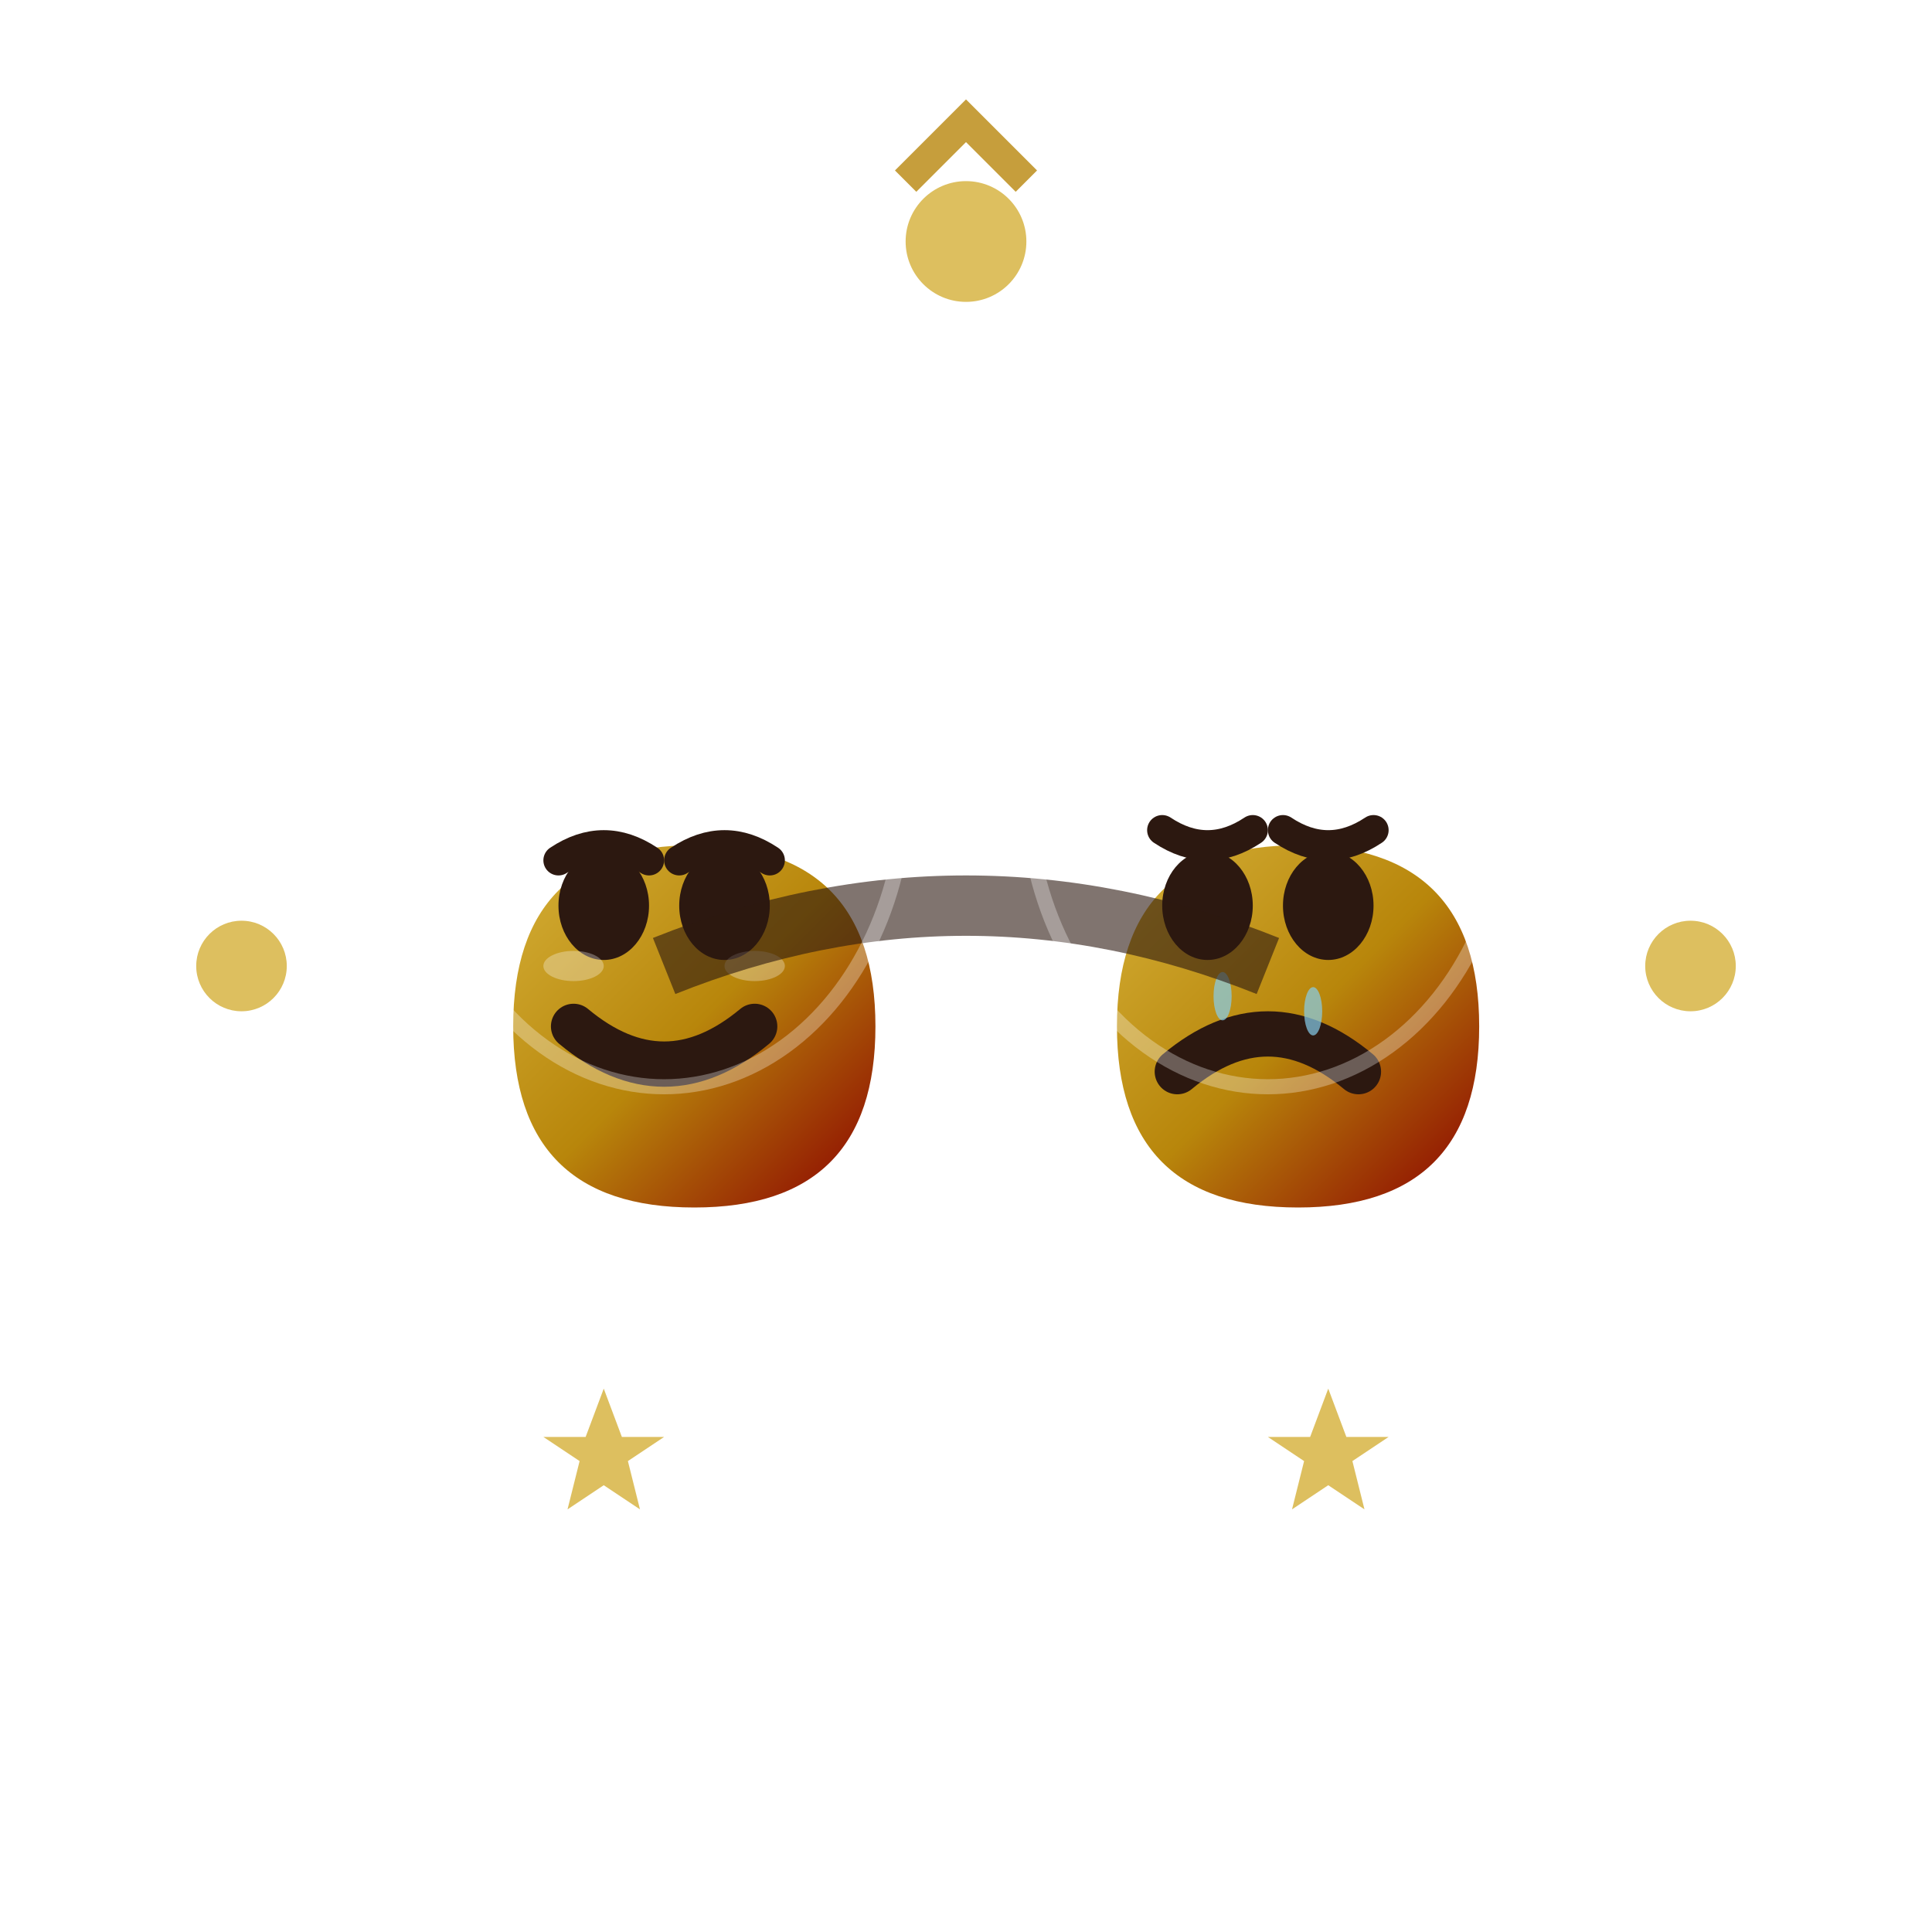 <svg xmlns="http://www.w3.org/2000/svg" width="64" height="64" viewBox="0 0 64 64">
  <defs>
    <linearGradient id="maskGrad" x1="0%" y1="0%" x2="100%" y2="100%">
      <stop offset="0%" style="stop-color:#d4af37;stop-opacity:1" />
      <stop offset="50%" style="stop-color:#b8860b;stop-opacity:1" />
      <stop offset="100%" style="stop-color:#8b0000;stop-opacity:1" />
    </linearGradient>
    <filter id="maskShadow" x="-50%" y="-50%" width="200%" height="200%">
      <feGaussianBlur in="SourceAlpha" stdDeviation="1"/>
      <feOffset dx="1" dy="2" result="offset"/>
      <feFlood flood-color="#2c1810" flood-opacity="0.4"/>
      <feComposite in2="offset" operator="in"/>
      <feMerge>
        <feMergeNode/>
        <feMergeNode in="SourceGraphic"/>
      </feMerge>
    </filter>
  </defs>
  
  <!-- Left mask - Comedy -->
  <g transform="translate(16, 20)">
    <!-- Main mask shape -->
    <path d="M0 12 Q0 6, 6 6 Q12 6, 12 12 Q12 18, 6 18 Q0 18, 0 12 Z" 
          fill="url(#maskGrad)" filter="url(#maskShadow)"/>
    
    <!-- Eye holes -->
    <ellipse cx="4" cy="10" rx="1.5" ry="1.8" fill="#2c1810"/>
    <ellipse cx="8" cy="10" rx="1.5" ry="1.8" fill="#2c1810"/>
    
    <!-- Eyebrows -->
    <path d="M2.5 8.5 Q4 7.5, 5.5 8.5" stroke="#2c1810" stroke-width="1" fill="none" stroke-linecap="round"/>
    <path d="M6.5 8.5 Q8 7.5, 9.5 8.5" stroke="#2c1810" stroke-width="1" fill="none" stroke-linecap="round"/>
    
    <!-- Smiling mouth -->
    <path d="M3 14 Q6 16.5, 9 14" stroke="#2c1810" stroke-width="1.5" fill="none" stroke-linecap="round"/>
    
    <!-- Cheek highlights -->
    <ellipse cx="3" cy="12" rx="1" ry="0.5" fill="#fff" opacity="0.3"/>
    <ellipse cx="9" cy="12" rx="1" ry="0.5" fill="#fff" opacity="0.3"/>
  </g>
  
  <!-- Right mask - Tragedy -->
  <g transform="translate(36, 20)">
    <!-- Main mask shape -->
    <path d="M0 12 Q0 6, 6 6 Q12 6, 12 12 Q12 18, 6 18 Q0 18, 0 12 Z" 
          fill="url(#maskGrad)" filter="url(#maskShadow)"/>
    
    <!-- Eye holes -->
    <ellipse cx="4" cy="10" rx="1.5" ry="1.8" fill="#2c1810"/>
    <ellipse cx="8" cy="10" rx="1.5" ry="1.8" fill="#2c1810"/>
    
    <!-- Sad eyebrows -->
    <path d="M2.5 7.5 Q4 8.5, 5.5 7.5" stroke="#2c1810" stroke-width="1" fill="none" stroke-linecap="round"/>
    <path d="M6.5 7.5 Q8 8.5, 9.5 7.5" stroke="#2c1810" stroke-width="1" fill="none" stroke-linecap="round"/>
    
    <!-- Frowning mouth -->
    <path d="M3 15.5 Q6 13, 9 15.5" stroke="#2c1810" stroke-width="1.5" fill="none" stroke-linecap="round"/>
    
    <!-- Tear drops -->
    <ellipse cx="4.5" cy="13" rx="0.3" ry="0.8" fill="#87ceeb" opacity="0.7"/>
    <ellipse cx="7.5" cy="13.5" rx="0.3" ry="0.8" fill="#87ceeb" opacity="0.7"/>
  </g>
  
  <!-- Connecting ribbon/string -->
  <path d="M22 32 Q32 28, 42 32" stroke="#2c1810" stroke-width="2" fill="none" opacity="0.6"/>
  
  <!-- Decorative elements -->
  <g fill="#d4af37" opacity="0.8">
    <!-- Top ornament -->
    <circle cx="32" cy="8" r="2"/>
    <path d="M30 6 L32 4 L34 6" stroke="#b8860b" stroke-width="1" fill="none"/>
    
    <!-- Side ornaments -->
    <circle cx="8" cy="32" r="1.5"/>
    <circle cx="56" cy="32" r="1.5"/>
    
    <!-- Bottom stars -->
    <g transform="translate(20, 48) scale(0.4)">
      <polygon points="0,-5 1.5,-1 5,-1 2,1 3,5 0,3 -3,5 -2,1 -5,-1 -1.5,-1"/>
    </g>
    <g transform="translate(44, 48) scale(0.4)">
      <polygon points="0,-5 1.5,-1 5,-1 2,1 3,5 0,3 -3,5 -2,1 -5,-1 -1.5,-1"/>
    </g>
  </g>
  
  <!-- Inner glow effect -->
  <g opacity="0.3">
    <ellipse cx="22" cy="26" rx="8" ry="10" fill="none" stroke="#fff" stroke-width="0.5"/>
    <ellipse cx="42" cy="26" rx="8" ry="10" fill="none" stroke="#fff" stroke-width="0.5"/>
  </g>
</svg>
